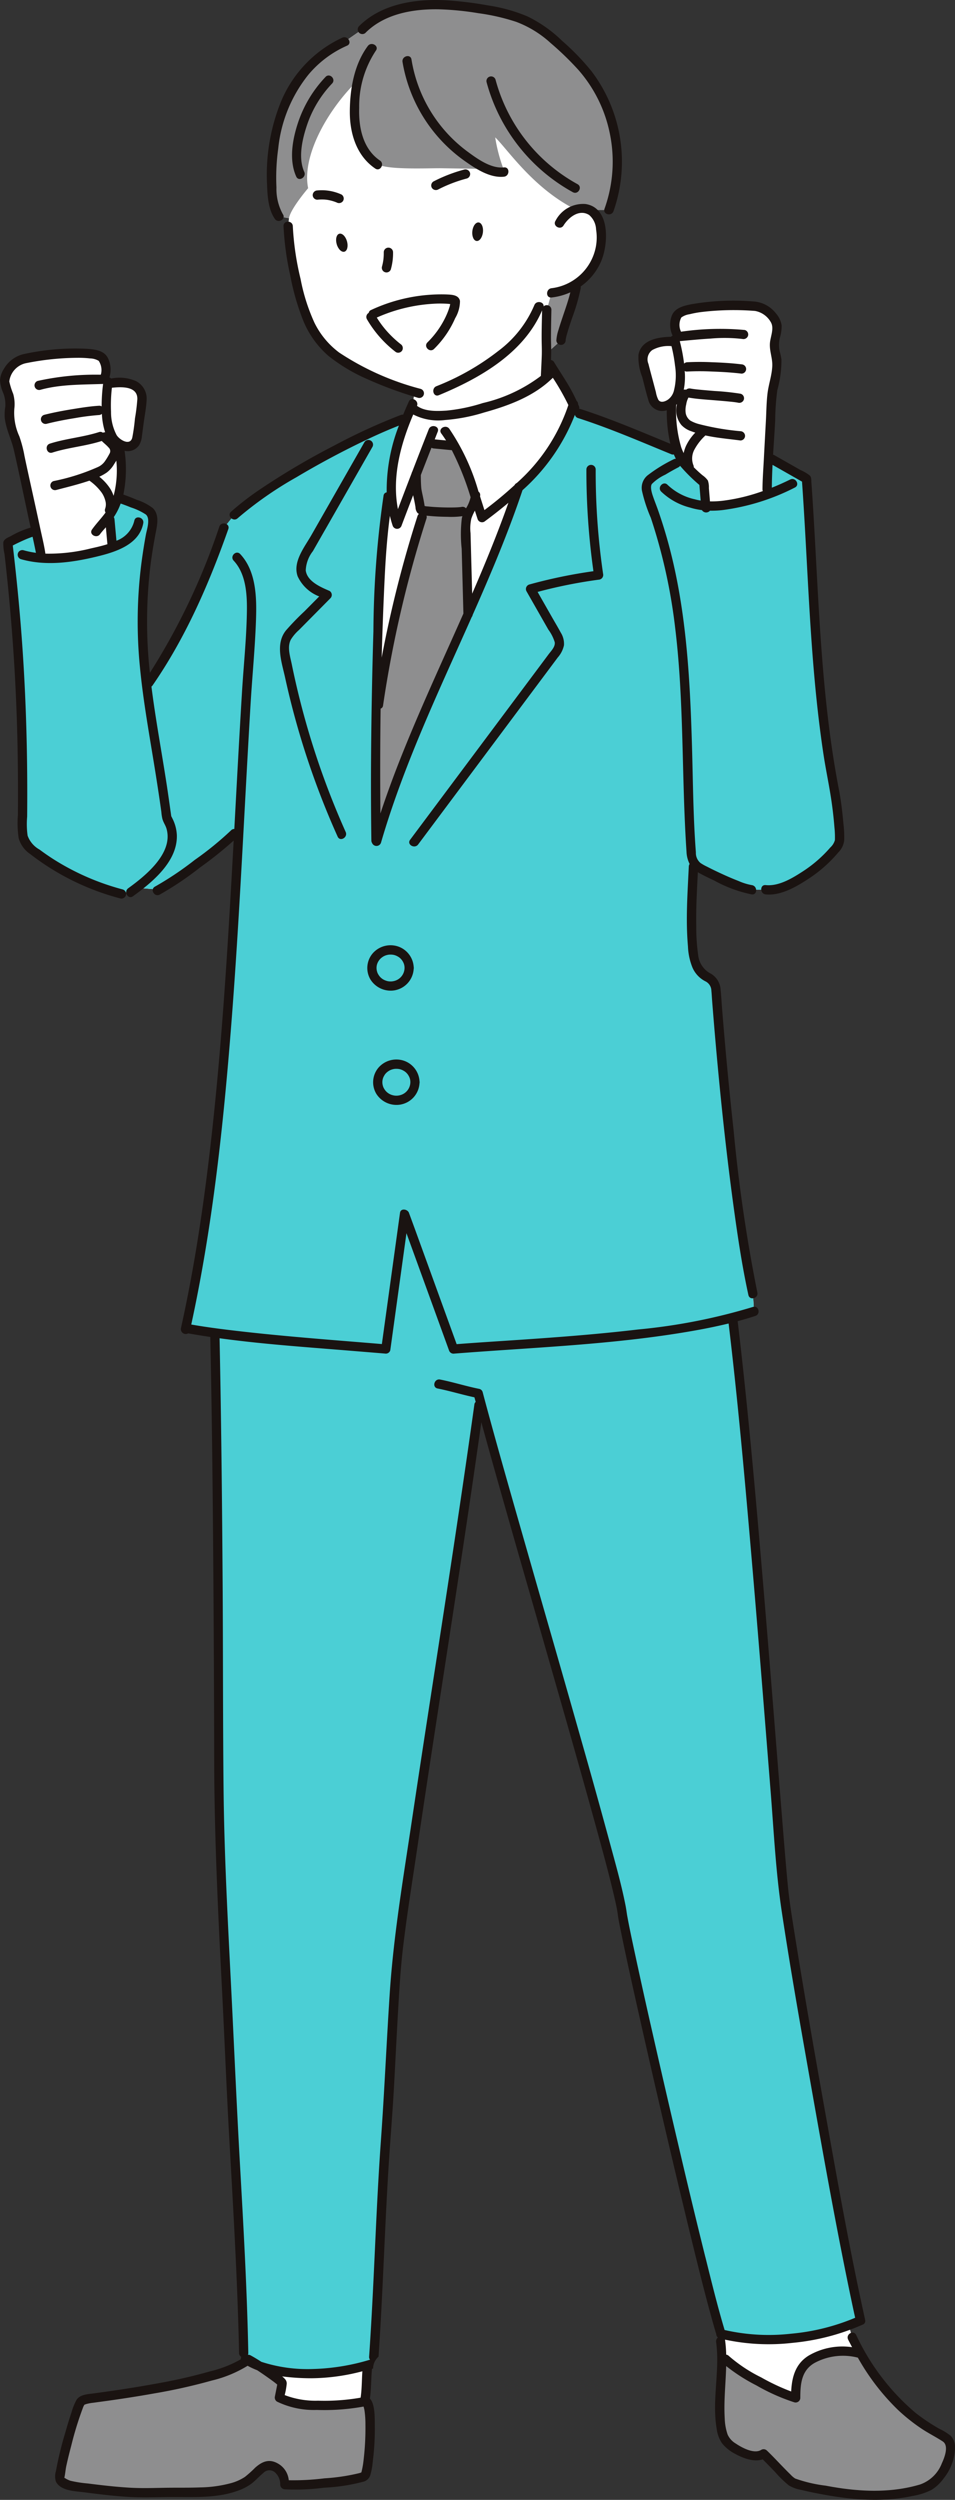 <svg data-name="グループ 6958" xmlns="http://www.w3.org/2000/svg" width="136.662" height="357.544"><rect width="100%" height="100%" fill="#333333" stroke="none"/><defs><clipPath id="a"><path data-name="長方形 17486" fill="none" d="M0 0h136.662v357.544H0z"/></clipPath></defs><g data-name="グループ 6953"><g data-name="グループ 6952" clip-path="url(#a)"><path data-name="パス 7743" d="M132.391 355.803a28.059 28.059 0 0 1-14.007.426c-.724-.149-4.614-.83-5.146-1.293-1.1-.969-2.911-2.98-3.97-3.98-1.362.952-5.061-.836-5.689-2.321-1.08-2.576-.293-7.19-.3-11.2a19.723 19.723 0 0 0-.17-2.634l.021-1.006-.048-.261c-3.117-10.337-13.645-56.504-14.045-59.883-.644-5.519-15.226-54.384-20.153-72.685l-.351.085c-3.661 26.242-7.764 50.4-11.426 76.64-.793 5.684-1.224 19.457-1.724 25.784-.99 12.522-1.032 21.059-1.889 33.592l-.293 1.053c-.138.037-.4.107-.74.192l.1.426c-.181 1.788-.059 3.129-.357 4.652l.011.111c1.314-.261.639 9.878 0 10.6-.58.649-9.148 1.49-11.458 1.267-.154-1.309-.234-1.98-1.788-2.682-1.208-.543-2.48 1.426-3.576 2.145-3.188 2.107-8.722 1.506-12.644 1.682a67.079 67.079 0 0 1-11.713-.846 3.375 3.375 0 0 1-2.459-1.048c-.362-.554 2.421-10.718 3.044-11.16a3.189 3.189 0 0 1 1.421-.426c3.906-.532 18.573-2.459 22.357-5.46-.1-.059-.2-.122-.3-.186l-.224-.846c-.261-13.8-1.777-35.645-2-42.186-.41-12.017-1.522-25.119-1.554-41.553-.037-17.019-.155-42.5-.559-61.525l.085-.639c-1.5-.2-2.868-.41-4.055-.628l-.213-.048c4.7-21.245 6.259-46.459 7.584-70.7l-.623-.037a76.475 76.475 0 0 1-10.779 8.015l-3.2-.272c-.276.213-.564.426-.867.644l-2.155.005a34.933 34.933 0 0 1-11.75-5.944 4.723 4.723 0 0 1-1.152-1.147 4.347 4.347 0 0 1-.431-2.395A295.548 295.548 0 0 0 1.129 77.67a17.561 17.561 0 0 1 3.683-1.613l.351-.154C4.284 71.84 2.901 65.68 2.725 64.669c-.335-1.9-1.176-3.023-1.384-4.944-.154-1.41.261-1.219.027-2.618a10.722 10.722 0 0 0-.631-2.13c-.484-1.469 1.512-3.506 2.7-3.656a34.257 34.257 0 0 1 7.578-.814 8.478 8.478 0 0 1 3.374.474c.793.426.894 2.3.655 2.778l-.24.484.671.319.489.234a7.22 7.22 0 0 1 2.485.026 2.418 2.418 0 0 1 1.8 1.565 3.549 3.549 0 0 1 .006 1.421c-.2 1.474-.394 2.954-.591 4.428a2.307 2.307 0 0 1-.34 1.112 1.73 1.73 0 0 1-2.331.117l.08.282a17.426 17.426 0 0 1-.2 7.4l.154.085c.681.2 4.018 1.474 4.444 1.985a2.839 2.839 0 0 1 .245 2.437 65.754 65.754 0 0 0-.761 22.08l.314-.037a87.465 87.465 0 0 0 9.648-19.127q.567-1.516 1.118-3.076l1.5-1.836c3.651-3.31 11.138-7.7 17.45-10.787 2.469-1.208 4.758-2.214 6.567-2.884l.495.2c.234-.606.49-1.2.75-1.794l.288-.639.213-1.708a41.139 41.139 0 0 1-10.554-4.667 11.364 11.364 0 0 1-3.607-3.639 14.944 14.944 0 0 1-1.618-3.427 48.78 48.78 0 0 1-2.282-11.963s.027-.415.123-1.149l-1.458-.234c-1.682-2.3-1.166-10.43.388-14.837a17.093 17.093 0 0 1 9.038-10.177l2.517-1.746a11.012 11.012 0 0 1 4.322-2.612C60.211.2 64.637.61 68.864 1.286a21.674 21.674 0 0 1 7.483 2.246 22 22 0 0 1 3.816 2.959 35.473 35.473 0 0 1 3.674 3.749 20.688 20.688 0 0 1 3.3 19.787L84.29 30a2.215 2.215 0 0 1 .857.606 3.426 3.426 0 0 1 .644 1.362 8.042 8.042 0 0 1-1.155 6.54 7.823 7.823 0 0 1-2.395 2.241l.2.324c-.378 2.273-2.166 6.461-2.177 7.621l-2.017 1.814-.09 1.41-.006.075.575.154a46.8 46.8 0 0 1 3.311 5.736c.064.138.122.282.186.431l.665.836c3.672 1.166 9.675 3.667 13.342 5.173l.638-.083a18.763 18.763 0 0 1-.777-6.38l-.122-.171a1.652 1.652 0 0 1-2.166.059 2.373 2.373 0 0 1-.474-1.059q-.575-2.164-1.144-4.316a3.68 3.68 0 0 1-.181-1.416 2.438 2.438 0 0 1 1.591-1.778 7.092 7.092 0 0 1 2.459-.335l.516-.133a3.095 3.095 0 0 0-.032-.117l.6-.452-.3-.447c-.3-.447-.431-2.315.3-2.837a8.368 8.368 0 0 1 3.284-.9 34.482 34.482 0 0 1 7.626-.149c1.192 0 3.427 1.767 3.135 3.289a10.956 10.956 0 0 0-.357 2.187c-.054 1.416.335 1.176.357 2.592.037 1.937-.655 3.156-.745 5.082-.042.921-.287 5.263-.468 8.706l.522.021 4.923 2.794c1.1 15.146 1.139 30.106 4.071 45.022.17.868.889 6.269.6 7.1a14.542 14.542 0 0 1-2.166 2.538c-1.671 1.581-5.838 4.433-8.34 4.119h-2c-1.5-.159-5.811-2.224-7.11-2.927a3.821 3.821 0 0 1-.936-.633l-.293.223c-.213 4.747-.5 8.228 0 12.655a5.2 5.2 0 0 0 1.219 2.677c.479.42 1.17.6 1.575 1.075a2.657 2.657 0 0 1 .453 1.57c.814 11.048 2.884 32.293 5.258 43.133l.165 2.533q-1.461.487-3.124.91l.09.351c3.092 25.566 6.445 74.345 7.344 82.291.511 4.534 7.392 44.895 10.915 60.77-.522.245-1.075.474-1.639.687-.011.005-.021.005-.032.011l.016.042.468 1.666a53.82 53.82 0 0 0 1.149 2.161c4.332 7.695 8.717 10.244 12.187 12.181 1.916 1.07-.362 6.328-2.89 7.169" fill="#fff"/></g></g><g data-name="グループ 6955"><g data-name="グループ 6954" clip-path="url(#a)"><path data-name="パス 7744" d="M103.127 333.798c5.487 1.474 12.8.852 18.333-1.213.011-.006.022-.006.032-.011a23.018 23.018 0 0 0 1.639-.687c-3.523-15.875-10.4-56.235-10.915-60.77-.9-7.946-4.252-56.725-7.344-82.291l-.09-.351q1.66-.423 3.124-.91l-.165-2.533c-2.373-10.841-4.444-32.085-5.259-43.133a2.653 2.653 0 0 0-.452-1.57c-.4-.479-1.1-.655-1.575-1.075a5.2 5.2 0 0 1-1.218-2.677c-.5-4.428-.213-7.908 0-12.655l.293-.223a3.808 3.808 0 0 0 .936.633c1.3.7 5.609 2.768 7.11 2.927h2c2.5.314 6.669-2.538 8.34-4.119a14.544 14.544 0 0 0 2.166-2.538c.293-.831-.426-6.232-.6-7.1-2.932-14.917-2.975-29.876-4.071-45.022l-4.923-2.794-.522-.021c-.106 2.1-.192 3.864-.192 4.316l.229.633a23.665 23.665 0 0 1-9.015 1.746l-.266-3.294c-.8-.878-2.113-1.5-3.14-3.241a8.686 8.686 0 0 1-.718-1.586l-.633.085c-3.667-1.506-9.67-4.008-13.342-5.173l-.665-.836c-.063-.149-.123-.293-.186-.431-1.331 4.694-4.289 8.563-7.86 11.894-1.964 5.913-4.513 11.958-7.205 18.052-4.766 10.824-9.982 21.792-13.066 32.425l-.1-.032a51.045 51.045 0 0 1-.011-.963c-.08-5.966-.048-12.277.058-18.53.08-4.864.207-9.7.367-14.305a113.776 113.776 0 0 1 1.3-15.353l.5-.032a20.037 20.037 0 0 1 .255-4.854 29.612 29.612 0 0 1 1.767-6l-.495-.2c-1.809.67-4.1 1.676-6.567 2.884-6.312 3.092-13.8 7.477-17.45 10.787l-1.5 1.836q-.551 1.556-1.118 3.076a87.467 87.467 0 0 1-9.646 19.129l-.314.037a65.778 65.778 0 0 1 .761-22.08 2.839 2.839 0 0 0-.244-2.437c-.426-.511-3.763-1.783-4.444-1.985l-.155-.085a8.887 8.887 0 0 1-1.24 2.619l.091.506.357 3.933.021.064a13 13 0 0 1-1.24.394 27.793 27.793 0 0 1-8.972 1.155v-.362c-.048-.362-.336-1.751-.724-3.549l-.351.154a17.6 17.6 0 0 0-3.683 1.612 295.633 295.633 0 0 1 2.077 40.458 4.339 4.339 0 0 0 .431 2.395 4.713 4.713 0 0 0 1.149 1.149 34.95 34.95 0 0 0 11.751 5.945l2.155-.006c.3-.218.591-.431.868-.644l3.2.272a76.412 76.412 0 0 0 10.771-8.02l.623.037c-1.325 24.241-2.879 49.456-7.583 70.7l.213.048c1.186.218 2.554.426 4.055.628l-.085.639c.4 19.02.522 44.506.558 61.525.032 16.434 1.144 29.536 1.554 41.553.224 6.541 1.74 28.382 2 42.186l.224.846c.1.064.2.128.3.186.053-.037.1-.08.144-.117.4.218.952.559 1.543.937a23.4 23.4 0 0 0 8.462 1.1 38.019 38.019 0 0 0 6.913-1.182c.34-.085.6-.154.739-.192l.293-1.053c.857-12.533.9-21.069 1.889-33.592.5-6.327.932-20.1 1.725-25.784 3.661-26.242 7.765-50.4 11.426-76.64l.351-.085c4.928 18.3 19.51 67.166 20.154 72.685.4 3.379 10.931 49.546 14.044 59.886z" fill="#4bcfd5"/><path data-name="パス 7745" d="M78.247 50.508l2.028-1.809c.011-1.16 1.8-5.349 2.177-7.621l-.2-.324a7.89 7.89 0 0 1-3.326 1.133l-.676 2.427c-.165 7.413.069 4.05-.09 7.6z" fill="#8e8e8f"/><path data-name="パス 7746" d="M41.362 31.2c.181-1.3 2.734-4.287 2.734-4.287-.921-4.527 2.668-11.088 7.122-15.441a20.705 20.705 0 0 0-.389 2.549 14.615 14.615 0 0 0 .288 5.247 8.165 8.165 0 0 0 3.051 4.266c1.454.792 7.31.5 9.029.53l8.867.135a22.933 22.933 0 0 1-1.2-4.552c1.751 1.678 5.422 7.264 11.472 10.3.056.028 2.087.054 2.152.059.875.07 1.776.017 2.654.025a20.689 20.689 0 0 0-3.301-19.791 35.469 35.469 0 0 0-3.678-3.752 21.978 21.978 0 0 0-3.816-2.959 21.675 21.675 0 0 0-7.482-2.246c-4.226-.676-8.654-1.086-12.7.309a11.012 11.012 0 0 0-4.321 2.613l-2.516 1.749a17.092 17.092 0 0 0-9.036 10.175c-1.554 4.407-2.07 12.533-.388 14.837z" fill="#8e8e8f"/><path data-name="パス 7747" d="M135.281 348.635c-3.47-1.937-7.855-4.486-12.187-12.182l-.175.1a9.418 9.418 0 0 0-5.923.447 5.308 5.308 0 0 0-2.1 1.474c-1 1.24-1.038 2.922-1.043 4.476-2.554-.729-8.174-3.709-10.037-5.524l-.543.011c.011 4.008-.777 8.622.3 11.2.628 1.485 4.327 3.273 5.689 2.32 1.059 1 2.869 3.012 3.97 3.981.532.463 4.422 1.144 5.146 1.293a28.057 28.057 0 0 0 14.007-.426c2.528-.841 4.806-6.1 2.89-7.169" fill="#8e8e8f"/><path data-name="パス 7748" d="M13.04 343.031a3.189 3.189 0 0 0-1.421.426c-.623.442-3.406 10.607-3.044 11.16a3.373 3.373 0 0 0 2.459 1.048 66.987 66.987 0 0 0 11.713.846c3.922-.176 9.457.426 12.644-1.682 1.1-.718 2.368-2.688 3.576-2.145 1.554.7 1.634 1.373 1.788 2.682 2.31.224 10.878-.617 11.458-1.266.639-.724 1.314-10.862 0-10.6-4 .793-10 .793-12.224-.58.133-.687.266-1.378.394-2.07a18.755 18.755 0 0 0-3.3-2.459 9.166 9.166 0 0 1-1.687-.82c-3.784 3-18.451 4.928-22.357 5.46" fill="#8e8e8f"/><path data-name="パス 7749" d="M53.799 119.26c0 .325.005.644.011.963l.1.032h.006c3.081-10.633 8.292-21.6 13.065-32.426l-.319-12.107a5.707 5.707 0 0 1 .1-1.533 1.7 1.7 0 0 1 .064-.218c.32-.984 1.1-1.836 1.219-2.831a45.246 45.246 0 0 0-3.023-7.456l-.138.074c-1.495-.144-1.325-.133-2.82-.271l-.7-.276q-.91 2.307-1.8 4.63c0 2.868.175 2.155.618 5.008.011.069.186.128.473.181l-.261.963a160.537 160.537 0 0 0-6.215 26.742l-.309-.005a618.35 618.35 0 0 0-.059 18.53" fill="#8e8e8f"/></g></g><g data-name="グループ 6957"><g data-name="グループ 6956" clip-path="url(#a)" fill="#1a1311"><path data-name="パス 7750" d="M17.584 127.219a35.388 35.388 0 0 1-9.8-4.247q-1.091-.689-2.127-1.462a3.707 3.707 0 0 1-1.705-1.991 11.989 11.989 0 0 1-.066-2.7q.014-1.551.015-3.1c.006-7.631-.244-15.26-.818-22.87-.323-4.284-.749-8.56-1.254-12.826.088-.047.175-.094.264-.139.345-.174.695-.338 1.047-.5.334-.151.669-.3 1.011-.429.155-.06.311-.121.47-.17l.042-.011c.08.374.163.748.241 1.123.075.359.15.718.22 1.078l.018.092a12.792 12.792 0 0 1-1.79-.373A.666.666 0 0 0 3 79.978c3.533 1.011 7.311.48 10.821-.367 2.647-.638 6.1-1.68 6.681-4.775.158-.837-1.124-1.2-1.283-.354a4.045 4.045 0 0 1-2.555 2.856l-.234-2.573-.045-.495a.828.828 0 0 0-.1-.312 8.809 8.809 0 0 0 .712-1.27c.1-.22.187-.443.269-.668.495.169.984.358 1.466.554a8.937 8.937 0 0 1 2.118 1c.718.561.165 2.145.021 2.929q-.385 2.1-.656 4.215a65.847 65.847 0 0 0-.191 14.693c.47 4.881 1.354 9.711 2.133 14.548q.326 2.02.627 4.043.159 1.068.307 2.138a6.066 6.066 0 0 0 .154 1.006c.2.636.46.889.613 1.483.892 3.454-3.04 6.63-5.507 8.412-.688.5-.024 1.651.672 1.149 2.742-1.98 6.389-4.948 6.285-8.729a5.776 5.776 0 0 0-.628-2.382c-.05-.1-.1-.206-.155-.308a.468.468 0 0 0-.023-.042.226.226 0 0 0 0-.03c-.213-1.5-.421-3.01-.652-4.512-.716-4.664-1.589-9.309-2.178-13.991a.7.7 0 0 0 .163-.165c4.735-6.845 8.08-14.538 10.837-22.36.285-.809-1-1.157-1.283-.354a94.732 94.732 0 0 1-9.939 20.912 66.833 66.833 0 0 1 .03-14.928c.2-1.705.477-3.4.8-5.088.223-1.161.554-2.623-.426-3.551a7.52 7.52 0 0 0-2.265-1.17 29.471 29.471 0 0 0-1.935-.756 18.18 18.18 0 0 0 .174-6.262 1.957 1.957 0 0 0 2.07-.792 2.936 2.936 0 0 0 .407-1.274c.086-.626.166-1.252.25-1.879.147-1.11.379-2.242.429-3.361a2.806 2.806 0 0 0-1.5-2.648 5.871 5.871 0 0 0-3.521-.391c-.018 0-.034.011-.053.014a.615.615 0 0 0-.256-.163 3.723 3.723 0 0 0-.21-2.764c-.548-1.121-1.917-1.248-3.027-1.332a34.438 34.438 0 0 0-9.163.792A4.457 4.457 0 0 0 .54 52.788 3.363 3.363 0 0 0 0 54.429a5.514 5.514 0 0 0 .49 1.847 4.535 4.535 0 0 1 .271 1.863 7.057 7.057 0 0 0-.085 1.59c.168 1.641.95 3.075 1.314 4.663.8 3.5 1.515 7.035 2.281 10.548l.112.521a12.673 12.673 0 0 0-2.851 1.224c-.4.2-.976.41-1.059.9a6.646 6.646 0 0 0 .171 1.65q.111.966.216 1.933.766 7.046 1.195 14.124.417 6.985.494 13.984.045 3.643.012 7.287a14.643 14.643 0 0 0 .11 3.312 4.07 4.07 0 0 0 1.65 2.276 35.912 35.912 0 0 0 12.908 6.353.666.666 0 0 0 .353-1.283m-1.23-60.871c.1-.152.2-.309.294-.469a14.194 14.194 0 0 1-.39 5.03 5.164 5.164 0 0 0-.452-.971 7.162 7.162 0 0 0-1.594-1.756 7.1 7.1 0 0 0 1.069-.6 4.057 4.057 0 0 0 1.073-1.236m3.3-9.255a26.9 26.9 0 0 1-.341 2.759 27.109 27.109 0 0 1-.38 2.727c-.3 1.247-1.816.337-2.241-.349a7 7 0 0 1-.8-3.33 21.828 21.828 0 0 1 .124-3.441c1.315-.138 3.69-.272 3.638 1.634M3.477 65.052a18.541 18.541 0 0 0-.708-2.645 8.015 8.015 0 0 1-.715-3.981 5.419 5.419 0 0 0-.16-2.08 11.349 11.349 0 0 1-.564-1.779 3.045 3.045 0 0 1 2.283-2.6 38.346 38.346 0 0 1 7.494-.791 14.678 14.678 0 0 1 1.776.089 2.483 2.483 0 0 1 1.239.345 2.382 2.382 0 0 1 .349 1.818.741.741 0 0 0-.048.165 38.413 38.413 0 0 0-9.024.886.666.666 0 0 0 .353 1.283c2.895-.811 6.023-.736 9-.849a25.113 25.113 0 0 0-.207 3.213.607.607 0 0 0-.382-.094c-1.222.075-2.442.267-3.65.462-1.409.228-2.816.488-4.2.84a.666.666 0 0 0 .354 1.283c1.346-.343 2.715-.6 4.085-.822a34.13 34.13 0 0 1 3.41-.433.653.653 0 0 0 .416-.172 10.157 10.157 0 0 0 .467 2.647.585.585 0 0 0-.322.055.577.577 0 0 0-.562-.091c-2.291.734-4.731.915-7.022 1.648-.812.26-.465 1.545.353 1.283 2.291-.734 4.731-.914 7.022-1.648a.452.452 0 0 0 .043-.019c.311.325.682.591.973.934a.684.684 0 0 1 .144.88 10.263 10.263 0 0 1-.673 1.106 2.446 2.446 0 0 1-1.055.839 29.855 29.855 0 0 1-6.277 1.981.666.666 0 0 0 .354 1.283c1.312-.347 2.632-.667 3.928-1.069.279-.087.564-.176.849-.272a7.486 7.486 0 0 1 1.767 1.737 3.621 3.621 0 0 1 .509 1.142 1.882 1.882 0 0 1-.041 1.165.588.588 0 0 0 .07.511c-.6.838-1.32 1.559-1.934 2.424-.5.7.657 1.365 1.149.672.187-.264.516-.628.831-.985q.1 1.15.209 2.3l.011.122c-.816.257-1.645.44-2.362.6a24.645 24.645 0 0 1-6.51.751c-.173-1.154-.454-2.3-.7-3.435q-.643-2.981-1.3-5.959c-.347-1.579-.7-3.156-1.027-4.739"/><path data-name="パス 7751" d="M135.988 348.335a8.215 8.215 0 0 0-1.585-.964 28.3 28.3 0 0 1-3.4-2.281 32.623 32.623 0 0 1-8.483-11.134c-.385-.765-1.533-.092-1.148.671.182.362.372.721.563 1.08a9.568 9.568 0 0 0-6.238 1.217c-1.889 1.181-2.379 3.084-2.478 5.118a30.47 30.47 0 0 1-4.3-2.02 21.237 21.237 0 0 1-4.624-3.066.647.647 0 0 0-.373-.184 19.65 19.65 0 0 0-.171-2.145 29.872 29.872 0 0 0 9.643.463 32.25 32.25 0 0 0 10.083-2.624.533.533 0 0 0 .321-.656.792.792 0 0 0-.01-.086c-2.139-9.644-3.868-19.384-5.609-29.106-1.649-9.206-3.268-18.42-4.725-27.659-.332-2.1-.563-3.661-.755-5.712-.312-3.331-.574-6.666-.843-10-.873-10.846-1.719-21.694-2.636-32.536-.968-11.447-1.968-22.9-3.258-34.31q-.194-1.721-.4-3.44c.85-.229 1.7-.474 2.532-.752.809-.268.462-1.554-.354-1.283a83.091 83.091 0 0 1-16.447 3.224c-6.022.715-12.073 1.153-18.122 1.557-2.608.174-5.218.339-7.824.541l-5.948-16.391-.876-2.388c-.2-.541-1.184-.716-1.283 0l-2.336 16.9-.258 1.865c-7.373-.616-14.758-1.142-22.1-2.042-1.731-.212-3.46-.45-5.177-.752 3.063-14.109 4.6-28.526 5.727-42.9 1.2-15.29 1.851-30.614 2.767-45.922.238-3.973.633-7.95.769-11.928.109-3.176.057-6.974-2.254-9.443-.586-.626-1.526.316-.941.941 1.993 2.131 1.951 5.567 1.87 8.291-.1 3.436-.453 6.87-.664 10.3-.405 6.593-.753 13.189-1.112 19.785a.616.616 0 0 0-.463.193 45.763 45.763 0 0 1-5.217 4.246 45.114 45.114 0 0 1-5.668 3.8c-.757.4-.086 1.548.672 1.149a45.726 45.726 0 0 0 5.784-3.89 55.017 55.017 0 0 0 4.8-3.84l-.048.869c-.831 15.1-1.736 30.206-3.563 45.219-.966 7.94-2.2 15.854-3.937 23.664a.7.7 0 0 0 1.037.73c1.053.189 2.109.358 3.168.516v.052c.218 10.256.33 20.514.411 30.772q.117 14.84.143 29.681c.024 10.786.536 21.546 1.093 32.314.385 7.43.672 14.862 1.094 22.29.514 9.055 1.041 18.112 1.3 27.179q.043 1.515.073 3.031a.618.618 0 0 0 .321.553.736.736 0 0 0-.072.345 16.528 16.528 0 0 1-4.35 1.713 75.014 75.014 0 0 1-7.381 1.7 167.58 167.58 0 0 1-6.862 1.122q-1.232.178-2.465.344c-.842.115-1.966.148-2.461.945a8.457 8.457 0 0 0-.7 1.745c-.315.928-.6 1.868-.865 2.81a51.152 51.152 0 0 0-1.374 5.622 2.477 2.477 0 0 0 .01 1.514c.7 1.332 2.792 1.347 4.065 1.512 2.075.27 4.153.524 6.242.655 1.849.116 3.679.056 5.527.027 3.35-.053 6.951.263 10.161-.9a7.414 7.414 0 0 0 1.976-1.019c.609-.463 1.106-1.051 1.7-1.529a1.193 1.193 0 0 1 1.765.013 2.249 2.249 0 0 1 .651 1.658.69.69 0 0 0 .665.665 30.9 30.9 0 0 0 5.607-.23 26.7 26.7 0 0 0 5.55-.839 1.41 1.41 0 0 0 1.057-.918 9 9 0 0 0 .349-1.837 37.661 37.661 0 0 0 .307-5.6c-.014-.653.049-2.818-.7-3.543.2-1.412.162-2.845.3-4.264l.154-.041a2.322 2.322 0 0 1 .784-1.7c.616-9.051.873-18.12 1.437-27.174.233-3.742.552-7.478.762-11.222.2-3.579.37-7.16.578-10.738.182-3.14.358-6.289.73-9.413.565-4.74 1.333-9.466 2.031-14.188 1.457-9.859 2.986-19.708 4.5-29.558 1.527-9.926 3.038-19.855 4.451-29.8l.22-1.559q1.14 4.165 2.317 8.319 2.3 8.137 4.645 16.262 2.487 8.666 4.966 17.335a1732.53 1732.53 0 0 1 4.358 15.5c.963 3.506 1.938 7.014 2.76 10.556.118.51.234 1.022.334 1.536.037.192.071.384.1.577 0 .022.012.079.019.124s.033.249.036.273c.121.855.305 1.7.478 2.549.767 3.754 1.6 7.494 2.441 11.233q1.784 7.965 3.641 15.915 1.881 8.075 3.841 16.132c.99 4.047 1.982 8.1 3.1 12.11.173.626.351 1.251.538 1.872a.742.742 0 0 0 .043.105.6.6 0 0 0 .24.512.7.7 0 0 0-.26.653c.572 4.129-.637 8.334.089 12.447a4.673 4.673 0 0 0 .752 2.021 5.8 5.8 0 0 0 1.849 1.507c1.09.6 2.7 1.245 3.977.8.6.595 1.189 1.208 1.779 1.818a15.612 15.612 0 0 0 1.969 1.914 5.105 5.105 0 0 0 1.734.633 47.55 47.55 0 0 0 2.335.506c4.518.885 9.078 1.354 13.628.366a9.24 9.24 0 0 0 2.722-.875 6.121 6.121 0 0 0 1.743-1.657 7.329 7.329 0 0 0 1.619-4.431 2.451 2.451 0 0 0-.669-1.693m-123.923-4.387v-.008c.057-.08.06-.042 0 .008m-2.9 10.412c-.068-.049-.035-.048 0 0m.031.06c.041.106 0 .073 0 0m42.462-.676c0-.036.008-.048.015-.055a.283.283 0 0 0-.015.055m.065-.115v-.005h-.007m.294-1.741a12.258 12.258 0 0 1-.285 1.628 1.1 1.1 0 0 1-.045.124c-.095.027-.188.064-.282.09a28.233 28.233 0 0 1-4.977.743 35.721 35.721 0 0 1-5.113.274 3.074 3.074 0 0 0-1.413-2.308c-1.285-.8-2.305-.452-3.383.5a16.685 16.685 0 0 1-1.476 1.327 6.881 6.881 0 0 1-1.933.878 18.006 18.006 0 0 1-4.494.629c-1.534.06-3.07.029-4.605.048-1.823.023-3.63.1-5.454-.009-2-.116-4-.348-5.984-.6a17.305 17.305 0 0 1-2.5-.389 3.65 3.65 0 0 1-.815-.4.612.612 0 0 1-.059-.037c.129-.52.159-1.122.293-1.736.209-.96.45-1.913.7-2.862a47.764 47.764 0 0 1 1.642-5.34 2.246 2.246 0 0 1 .226-.486 1.83 1.83 0 0 1 .291-.116 6.34 6.34 0 0 1 .993-.182l2.2-.3c2.191-.31 4.378-.649 6.556-1.04a79.979 79.979 0 0 0 8.2-1.835 17.441 17.441 0 0 0 5.123-2.113 11.4 11.4 0 0 0 1.369.636c.554.361 1.1.739 1.636 1.12.419.3.839.595 1.229.929h.006c-.067.385-.317 1.615-.332 1.694a.688.688 0 0 0 .306.751 12.118 12.118 0 0 0 5.683 1.187 31.482 31.482 0 0 0 6.695-.483 4.49 4.49 0 0 1 .136.559 13.667 13.667 0 0 1 .134 2.038 38.685 38.685 0 0 1-.269 5.084m-.425-8.953a30.15 30.15 0 0 1-6.075.43 12.272 12.272 0 0 1-4.785-.8 10.437 10.437 0 0 0 .282-1.533.9.9 0 0 0-.2-.714 2.944 2.944 0 0 0-.449-.427 32.714 32.714 0 0 0 4.173.269 29.407 29.407 0 0 0 7.311-1c-.091 1.264-.068 2.582-.255 3.774m49.338-20.09q-1.932-7.763-3.749-15.553-1.918-8.149-3.767-16.313a949.893 949.893 0 0 1-2.831-12.812c-.261-1.231-.523-2.463-.754-3.7l-.1-.542c-.015-.093-.078-.522-.038-.227a19.915 19.915 0 0 0-.183-1.141c-.591-3.016-1.441-5.99-2.241-8.955a1177.88 1177.88 0 0 0-4.042-14.52q-2.443-8.617-4.923-17.223-2.41-8.395-4.81-16.793c-1.276-4.485-2.55-8.972-3.77-13.473q-.335-1.234-.661-2.47a.657.657 0 0 0-.465-.465c-1.893-.375-3.733-.967-5.626-1.341-.836-.166-1.194 1.116-.354 1.283 1.773.351 3.5.886 5.266 1.261.058.219.12.438.179.657a.552.552 0 0 0-.186.363c-1.4 10.031-2.908 20.047-4.443 30.058-1.515 9.88-3.055 19.755-4.531 29.64-1.219 8.161-2.6 16.317-3.142 24.557-.459 7.039-.763 14.084-1.267 21.12-.647 9.039-.9 18.1-1.445 27.144q-.11 1.837-.236 3.673a.578.578 0 0 0 .131.43 30.833 30.833 0 0 1-8.164 1.333 21.351 21.351 0 0 1-7.388-1.028c-.5-.323-1.009-.634-1.529-.919a.658.658 0 0 0-.387-.079.672.672 0 0 0 .047-.263c-.172-9.02-.687-18.033-1.194-27.039-.411-7.3-.739-14.607-1.094-21.913-.516-10.6-1.146-21.185-1.252-31.8-.1-9.932-.065-19.866-.134-29.8-.072-10.4-.174-20.8-.369-31.193q-.032-1.694-.068-3.389c5.99.824 12.057 1.241 18.066 1.732 1.908.156 3.816.308 5.723.468a.664.664 0 0 0 .642-.488l2.314-16.74 5.216 14.357.866 2.388a.681.681 0 0 0 .642.488c11.535-.914 23.149-1.279 34.564-3.315a81.484 81.484 0 0 0 4.812-1c1.325 11.057 2.31 22.156 3.265 33.249.966 11.214 1.851 22.434 2.747 33.653.457 5.719.734 11.5 1.589 17.176 1.283 8.517 2.793 17 4.292 25.483 1.8 10.178 3.619 20.361 5.748 30.476q.229 1.085.468 2.168a30.7 30.7 0 0 1-9.2 2.283 28.418 28.418 0 0 1-9.481-.533c-1.028-3.436-1.881-6.928-2.747-10.407m33.829 29.482a5.157 5.157 0 0 1-3.133 3.026c-4.387 1.3-9.036 1.015-13.473.163a20.13 20.13 0 0 1-4.373-1.021 3.117 3.117 0 0 1-.665-.564c-.388-.374-.764-.76-1.139-1.147-.745-.769-1.475-1.554-2.249-2.293a.679.679 0 0 0-.806-.1c-1.029.653-2.8-.33-3.655-.905a2.846 2.846 0 0 1-1.16-1.286 7.815 7.815 0 0 1-.412-2.3c-.15-2.5.145-4.994.207-7.489a25.626 25.626 0 0 0 4.328 2.767 28.239 28.239 0 0 0 5.439 2.422.672.672 0 0 0 .842-.641c0-1.962.151-3.913 2.028-4.99a8.558 8.558 0 0 1 6.189-.767h.015a32.487 32.487 0 0 0 5.733 7.468 26.318 26.318 0 0 0 3.335 2.662c1 .672 2.073 1.2 3.077 1.854.94.61.231 2.373-.128 3.138"/><path data-name="パス 7752" d="M46.48 75.852l6.827-11.951a.666.666 0 0 0-1.149-.671l-7.612 13.33c-.965 1.691-2.694 3.806-1.947 5.875a5.6 5.6 0 0 0 3.081 2.87l-2.124 2.14a37.009 37.009 0 0 0-2.628 2.714c-1.573 1.953-.607 4.571-.126 6.769a115.439 115.439 0 0 0 4.279 14.76q1.47 4.045 3.237 7.972c.349.78 1.5.1 1.148-.671a115.008 115.008 0 0 1-5.065-13.537q-1.046-3.441-1.876-6.944-.415-1.75-.775-3.513c-.222-1.09-.678-2.438-.138-3.5a6 6 0 0 1 1.172-1.387l1.441-1.456 3.062-3.094a.67.67 0 0 0-.135-1.045c-1.265-.54-3.2-1.361-3.4-2.929a4.778 4.778 0 0 1 1.024-2.755l1.706-2.988"/><path data-name="パス 7753" d="M86.304 82.075a100.241 100.241 0 0 1-1.059-14.956.666.666 0 0 0-1.33 0 102.432 102.432 0 0 0 1.006 14.578 71.611 71.611 0 0 0-9.175 1.9.673.673 0 0 0-.4.977l2.079 3.646 1.04 1.823a6.025 6.025 0 0 1 .918 1.805c.1.653-.523 1.257-.883 1.739l-1.268 1.7-2.615 3.5-10.144 13.578-5.785 7.743c-.513.687.642 1.35 1.149.672l10.7-14.321 5.309-7.107 2.695-3.607 1.268-1.7a3.863 3.863 0 0 0 .895-1.748 2.987 2.987 0 0 0-.455-1.814c-.387-.722-.812-1.427-1.218-2.139l-2.1-3.684a68.984 68.984 0 0 1 8.732-1.749.682.682 0 0 0 .641-.842"/><path data-name="パス 7754" d="M34.006 74.125a52.55 52.55 0 0 1 8.41-5.867q5.04-3 10.357-5.514a70.61 70.61 0 0 1 4.31-1.872 25.45 25.45 0 0 0-1.748 9.548.529.529 0 0 0-.448.47 139.632 139.632 0 0 0-1.451 19.381q-.288 9.591-.343 19.189-.024 5.382.051 10.763a.647.647 0 0 0 .1.343.681.681 0 0 0 1.278-.041c3.242-11.159 8.274-21.668 12.983-32.277a.571.571 0 0 0 .13-.293 332.07 332.07 0 0 0 3.082-7.145c1.464-3.524 2.844-7.084 4.055-10.7a28.033 28.033 0 0 0 7.5-10.786.631.631 0 0 0 .444.47c4.538 1.454 8.933 3.366 13.34 5.17a.575.575 0 0 0 .371.034c.087.209.183.414.285.616a.675.675 0 0 0-.315.078 21.347 21.347 0 0 0-3.733 2.3 2.3 2.3 0 0 0-.795 2.21 21.025 21.025 0 0 0 1.265 3.858 78.89 78.89 0 0 1 3.482 15.732c1.3 10.63.907 21.355 1.625 32.022a4.2 4.2 0 0 0 .445 1.756.658.658 0 0 0-.118.355c-.117 2.558-.285 5.116-.278 7.678 0 1.258.052 2.516.158 3.77a8.96 8.96 0 0 0 .629 2.975 3.956 3.956 0 0 0 1.855 2 1.521 1.521 0 0 1 .867 1.35c.042.4.06.8.09 1.2q.2 2.589.422 5.175c.723 8.352 1.591 16.7 2.736 25 .56 4.064 1.173 8.133 2.049 12.143.182.836 1.465.482 1.283-.354a223.566 223.566 0 0 1-3.4-23.215q-.674-6.127-1.217-12.267-.235-2.648-.445-5.3c-.065-.829-.106-1.662-.193-2.489a2.844 2.844 0 0 0-1.6-2.441 3.383 3.383 0 0 1-1.612-2.544 27.632 27.632 0 0 1-.275-4.109c-.052-2.585.1-5.17.227-7.751.058.036.11.074.172.109.711.393 1.446.744 2.181 1.088a18.749 18.749 0 0 0 5.359 1.98c.847.106.84-1.226 0-1.33a8.458 8.458 0 0 1-1.895-.591 40.799 40.799 0 0 1-2.417-1.033c-.7-.322-1.394-.655-2.077-1.009a7.056 7.056 0 0 1-.947-.532 1.861 1.861 0 0 1-.658-1.518c-.393-5.1-.412-10.243-.562-15.356-.291-9.939-.844-19.949-3.577-29.564q-.59-2.074-1.306-4.109c-.245-.694-.527-1.376-.756-2.076-.151-.462-.347-1.239-.093-1.587a6.524 6.524 0 0 1 1.918-1.33 33.807 33.807 0 0 1 1.868-1.049.629.629 0 0 0 .245-.218 24.157 24.157 0 0 0 2.766 2.742l.182 2.229a7.863 7.863 0 0 1-.836-.18 8.226 8.226 0 0 1-3.891-2.058c-.579-.633-1.518.31-.941.941a9.274 9.274 0 0 0 4.14 2.3 9.981 9.981 0 0 0 1.708.364.711.711 0 0 0 1.15.082 13.586 13.586 0 0 0 1.774-.084 31.554 31.554 0 0 0 10.377-3.227c.767-.38.094-1.528-.671-1.148a37.24 37.24 0 0 1-2.626 1.172c.008-1.088.05-2.178.1-3.268l4.219 2.4c.737 10.407 1 20.848 2.087 31.228.271 2.6.594 5.194.984 7.778.32 2.119.77 4.216 1.092 6.333.208 1.36.367 2.731.475 4.1a13.307 13.307 0 0 1 .068 1.833 2.233 2.233 0 0 1-.656 1.051 18.416 18.416 0 0 1-3.823 3.348c-1.531 1-3.512 2.231-5.426 2.034-.851-.088-.845 1.243 0 1.33 2.139.221 4.382-1.089 6.1-2.215a19.385 19.385 0 0 0 4.293-3.791 2.86 2.86 0 0 0 .844-1.756 16.007 16.007 0 0 0-.111-2.343c-.149-1.629-.334-3.267-.644-4.875-2.535-13.1-2.856-26.481-3.666-39.766q-.083-1.369-.174-2.737-.048-.718-.1-1.435c-.023-.334.02-.734-.232-.993a5.955 5.955 0 0 0-1.325-.781l-3.727-2.118a.7.7 0 0 0-.2-.075c.1-1.62.214-3.24.3-4.854a35.2 35.2 0 0 1 .308-4.385 15.99 15.99 0 0 0 .589-4.358 7.527 7.527 0 0 0-.257-1.2 4.415 4.415 0 0 1 .02-1.886 5.785 5.785 0 0 0 .262-1.825 3.343 3.343 0 0 0-.809-1.7 4.426 4.426 0 0 0-3-1.694 35.285 35.285 0 0 0-9.034.366c-1.1.213-2.456.515-2.886 1.687a3.68 3.68 0 0 0 .128 2.817.707.707 0 0 0-.224.164c-1.79.038-4.237.4-4.655 2.538a7.489 7.489 0 0 0 .531 3.212c.284 1.072.53 2.162.857 3.221a2.081 2.081 0 0 0 1.84 1.641 2.363 2.363 0 0 0 .818-.1 20.012 20.012 0 0 0 .51 4.793c-4.246-1.745-8.486-3.571-12.86-4.972a.691.691 0 0 0-.194-.031.5.5 0 0 0-.009-.338c-.045-.108-.094-.213-.14-.32a.582.582 0 0 0-.206-.468 24.273 24.273 0 0 0-1.313-2.485c-.623-1.027-1.289-2.028-1.91-3.056a.616.616 0 0 0-.45-.309c.019-.466.033-.932.03-1.4 0-.64-.032-1.279-.029-1.92.005-1.292.033-2.584.062-3.875a.665.665 0 0 0-1.117-.477c.075-.666-1.038-.9-1.326-.178a15.938 15.938 0 0 1-5.153 6.549 35.433 35.433 0 0 1-8.867 5.047c-.78.323-.438 1.61.354 1.283 5.895-2.439 12.164-6.023 14.776-12.134-.037 1.656-.093 3.318-.051 4.974.014.535.021 1.064 0 1.6-.034.936-.082 1.872-.128 2.807a21.934 21.934 0 0 1-8.291 3.872 24.955 24.955 0 0 1-5.184 1.083c-1.329.083-3.057.16-4.2-.646-.016-.011-.032-.017-.048-.027.3-.756-.813-1.4-1.162-.633q-.426.933-.818 1.892a.607.607 0 0 0-.318.035 84.592 84.592 0 0 0-9.586 4.4 104.562 104.562 0 0 0-10.332 6.079 40.3 40.3 0 0 0-4.392 3.36c-.637.575.306 1.513.941.941M97.498 45.41a2.624 2.624 0 0 1 1.179-.466 14.323 14.323 0 0 1 1.748-.322 38.965 38.965 0 0 1 7.622-.149 3.256 3.256 0 0 1 2.273 1.632c.506.9-.1 2.078-.15 3.06-.053 1.1.391 2.083.344 3.182-.055 1.33-.523 2.6-.682 3.919-.156 1.293-.161 2.618-.232 3.918q-.152 2.8-.3 5.592c-.072 1.4-.182 2.8-.188 4.2a.685.685 0 0 0 .049.261 26.678 26.678 0 0 1-5.6 1.365 13.607 13.607 0 0 1-1.962.11l-.156-1.905a2.957 2.957 0 0 0-.145-1.082 3.063 3.063 0 0 0-.745-.732 17.284 17.284 0 0 1-1.274-1.17.733.733 0 0 0-.073-.34 2.668 2.668 0 0 1 .191-2.226 7.705 7.705 0 0 1 1.552-1.978c1.645.365 3.362.5 5.006.722a.668.668 0 0 0 .665-.665.682.682 0 0 0-.665-.665 36.545 36.545 0 0 1-5.968-1.025 4.939 4.939 0 0 1-1.2-.493 1.688 1.688 0 0 1-.663-1.079 3.2 3.2 0 0 1 .075-1.228 2.953 2.953 0 0 1 .321-.986c1.187.214 2.406.282 3.606.38.686.056 1.371.111 2.056.177.566.055.963.091 1.451.181a.683.683 0 0 0 .818-.465.671.671 0 0 0-.465-.818 36.458 36.458 0 0 0-3.667-.389c-.685-.056-1.371-.111-2.056-.177-.566-.055-.963-.091-1.451-.181a.732.732 0 0 0-.626.17.675.675 0 0 0-.338 0 9.524 9.524 0 0 0 .167-2.115c0-.187-.024-.374-.035-.562a.6.6 0 0 0 .357.079 35.523 35.523 0 0 1 3.558 0c1.407.049 2.816.129 4.214.3a.669.669 0 0 0 .666-.666.682.682 0 0 0-.666-.665c-1.4-.172-2.807-.252-4.214-.3a35.523 35.523 0 0 0-3.558 0 .652.652 0 0 0-.443.2 24.591 24.591 0 0 0-.615-3.219c1.472-.131 2.944-.279 4.42-.365a22.306 22.306 0 0 1 4.531.055.688.688 0 0 0 .818-.465.669.669 0 0 0-.465-.818 38.684 38.684 0 0 0-9.126.246.7.7 0 0 0-.041-.089 2.221 2.221 0 0 1 .086-1.947m-3.293 11.768a3.839 3.839 0 0 1-.351-1.1l-.366-1.381c-.234-.886-.478-1.769-.7-2.658a1.637 1.637 0 0 1 .561-1.976 4.809 4.809 0 0 1 2.709-.556h.028a21.712 21.712 0 0 1 .506 2.781 8.925 8.925 0 0 1-.177 3.66 2.254 2.254 0 0 1-.834 1.213c-.394.271-1.053.515-1.373.022m2.614.664c.015-.016.027-.034.041-.05a4.252 4.252 0 0 0-.073 1.376 3.351 3.351 0 0 0 .719 1.625 3.432 3.432 0 0 0 1.455.9c.173.068.351.124.528.183a6.967 6.967 0 0 0-1.344 1.931 5.494 5.494 0 0 0-.321.993 6.98 6.98 0 0 1-.362-.876 18.538 18.538 0 0 1-.707-6.026c.021-.021.044-.039.063-.06m-41.76 24.472c.142-2.852.354-5.7.729-8.532.111.463.236.926.391 1.386a.672.672 0 0 0 1.283 0c.545-1.448 1.1-2.893 1.653-4.339.063.3.131.6.191.908.053.268.1.536.146.8a1.358 1.358 0 0 0 .268.809.977.977 0 0 0 .22.16.659.659 0 0 0-.2.3 168.307 168.307 0 0 0-5.127 20.251q.159-5.882.445-11.753m6.676-18.263a.807.807 0 0 0 .315.1c.868.082 1.736.167 2.6.249a40.6 40.6 0 0 1 2.69 6.731 5.093 5.093 0 0 1-.66 1.589.635.635 0 0 0-.643-.205c-.039.009-.083.011-.121.023h-.013c-.145.013-.29.026-.436.034-.344.019-.688.024-1.032.025a34.83 34.83 0 0 1-2.418-.081 30.701 30.701 0 0 1-.523-.043l-.24-.024-.191-.012c-.1-.015-.2-.03-.3-.051a29.848 29.848 0 0 0-.135-.784c-.071-.377-.154-.75-.233-1.124a12.605 12.605 0 0 1-.09-.471 2.198 2.198 0 0 1-.014-.1v-.014c-.01-.1-.021-.2-.028-.3a21.35 21.35 0 0 1-.046-1.64q.754-1.953 1.52-3.9m-1.251 8.253a.044.044 0 0 1 .041 0 .091.091 0 0 0-.041 0m-6.054 44.067q-.071-7.5.03-15.009a.518.518 0 0 0 .349-.45 167.567 167.567 0 0 1 6.215-26.743.613.613 0 0 0 0-.4c.171.014.333.024.473.037.848.081 1.7.114 2.552.123a11.886 11.886 0 0 0 2.118-.093 2.86 2.86 0 0 0-.083.283 19.166 19.166 0 0 0-.024 4.368l.248 9.277c-3.135 7.089-6.419 14.119-9.246 21.331q-1.413 3.6-2.635 7.275m13.134-31.458l-.172-6.415-.06-2.237a6.261 6.261 0 0 1 .115-2.079 7.248 7.248 0 0 1 .506-1.134q.187.59.378 1.174a.671.671 0 0 0 .977.4 69.554 69.554 0 0 0 3.44-2.7c-1.555 4.4-3.328 8.715-5.184 13m-8.431-25.626a7.856 7.856 0 0 0 4.577.788 25.322 25.322 0 0 0 5.549-1.071c3.567-.993 7.174-2.321 9.848-4.971a35.022 35.022 0 0 1 2.221 3.9 25.891 25.891 0 0 1-7.383 11.153.63.63 0 0 0-.32.305 55.139 55.139 0 0 1-4.306 3.568l-.624-1.956c0-.058.016-.112.018-.172a.586.586 0 0 0-.24-.513 31.122 31.122 0 0 0-4.182-8.991c-.5-.681-1.659-.018-1.149.672.241.327.467.663.685 1l-1.62-.155c.144-.367.285-.736.43-1.1.314-.8-.972-1.142-1.283-.354q-1.2 3.042-2.374 6.092a.607.607 0 0 0-.084.216q-.987 2.559-1.956 5.125c-.877-4.582.371-9.262 2.193-13.538"/><path data-name="パス 7755" d="M56.577 141.62a3.3 3.3 0 0 0 2.62-3.013.735.735 0 0 0 .017-.164.723.723 0 0 0-.014-.156 3.309 3.309 0 0 0-2.2-2.906 3.392 3.392 0 0 0-3.661.967 3.223 3.223 0 0 0-.308 3.774 3.414 3.414 0 0 0 3.55 1.5m-1.252-1.333a1.984 1.984 0 0 1-1-.638 2.435 2.435 0 0 1-.3-.483l-.022-.056a3.263 3.263 0 0 1-.062-.2c-.012-.046-.022-.092-.032-.138-.013-.082-.016-.094-.01-.035 0-.036-.007-.072-.01-.108a1.793 1.793 0 0 1 .291-1.191 1.861 1.861 0 0 1 .365-.42 2.222 2.222 0 0 1 .52-.327l.058-.023a2.592 2.592 0 0 1 .347-.101c-.007 0 .13-.021.142-.026a2.566 2.566 0 0 1 .616.011 1.938 1.938 0 0 1 .678.243 1.766 1.766 0 0 1 .539.445l.037.042a2.079 2.079 0 0 1 .126.186c.03.049.059.1.086.151 0 0 .085.186.048.1a1.726 1.726 0 0 1 .146.733 1.948 1.948 0 0 1-1.309 1.8 2.044 2.044 0 0 1-1.25.042"/><path data-name="パス 7756" d="M57.411 157.961a3.294 3.294 0 0 0 2.619-3.013.729.729 0 0 0 .017-.164.753.753 0 0 0-.014-.156 3.31 3.31 0 0 0-2.2-2.906 3.394 3.394 0 0 0-3.661.967 3.224 3.224 0 0 0-.308 3.774 3.415 3.415 0 0 0 3.551 1.5m-2.4-4.185a1.838 1.838 0 0 1 .365-.42 2.192 2.192 0 0 1 .52-.327l.058-.023c.068-.025.137-.047.206-.066q.07-.02.141-.035c-.007 0 .131-.022.142-.026a2.592 2.592 0 0 1 .616.011 1.952 1.952 0 0 1 .678.243 1.768 1.768 0 0 1 .539.445l.037.041a2.022 2.022 0 0 1 .126.187c.03.049.059.1.086.151 0 0 .085.186.048.1a1.724 1.724 0 0 1 .146.732 1.948 1.948 0 0 1-1.309 1.8 2.044 2.044 0 0 1-1.25.042 1.986 1.986 0 0 1-1-.638 2.436 2.436 0 0 1-.3-.483l-.022-.057a2.551 2.551 0 0 1-.062-.2c-.012-.046-.022-.092-.032-.138-.013-.082-.017-.094-.01-.035 0-.036-.007-.072-.01-.108a1.794 1.794 0 0 1 .291-1.191"/><path data-name="パス 7757" d="M40.574 32.347a40.989 40.989 0 0 0 .966 7.07 34.532 34.532 0 0 0 1.908 6.576 13.42 13.42 0 0 0 3.557 4.913 24.751 24.751 0 0 0 5.548 3.318 56.123 56.123 0 0 0 7.3 2.681.666.666 0 0 0 .354-1.283 38.792 38.792 0 0 1-11.661-5.191 11.816 11.816 0 0 1-3.551-4.28 27.152 27.152 0 0 1-1.979-6.241 40.29 40.29 0 0 1-1.113-7.563c-.037-.853-1.368-.858-1.33 0"/><path data-name="パス 7758" d="M86.078 37.233c1-2.464 1.224-7.534-2.294-8.053a4.447 4.447 0 0 0-4.29 2.4c-.455.728.7 1.4 1.149.671.732-1.172 2.252-2.391 3.666-1.5a2.882 2.882 0 0 1 .99 2.071 7.2 7.2 0 0 1-.031 2.468 7.352 7.352 0 0 1-6.343 5.931c-.841.1-.851 1.427 0 1.33a9.055 9.055 0 0 0 2.689-.737c-.276 1.14-.674 2.256-1.045 3.362-.226.672-.454 1.343-.654 2.024a5.955 5.955 0 0 0-.3 1.5.666.666 0 0 0 1.33 0c0-.042 0-.084.007-.125v-.021c.019-.1.037-.194.058-.29.06-.265.135-.527.212-.787.2-.686.436-1.364.664-2.043a28.273 28.273 0 0 0 1.208-4.181.848.848 0 0 0 0-.279 8.481 8.481 0 0 0 2.987-3.74"/><path data-name="パス 7759" d="M55.936 38.504a8.43 8.43 0 0 0 .311-2.421.665.665 0 0 0-1.331 0 8.087 8.087 0 0 1-.06 1.109 7.633 7.633 0 0 1-.2.958.666.666 0 0 0 1.283.354"/><path data-name="パス 7760" d="M53.7 24.109c.711.481 1.378-.671.672-1.149-2.457-1.661-3.069-4.78-2.972-7.557a14.382 14.382 0 0 1 2.384-8.154c.51-.688-.644-1.352-1.149-.671-1.95 2.629-2.553 6.119-2.576 9.33-.022 3.131.936 6.372 3.642 8.2"/><path data-name="パス 7761" d="M72.12 25.273c.843-.089.852-1.421 0-1.33-1.872.2-3.837-1.244-5.277-2.305a20.412 20.412 0 0 1-7.959-13.133c-.134-.843-1.416-.485-1.283.354a21.728 21.728 0 0 0 8.891 14.16c1.576 1.113 3.613 2.469 5.627 2.255"/><path data-name="パス 7762" d="M81.974 27.49c.752.41 1.424-.738.672-1.149A24.221 24.221 0 0 1 70.911 11.39a.666.666 0 0 0-1.283.354A25.555 25.555 0 0 0 81.974 27.49"/><path data-name="パス 7763" d="M46.588 11.002a17.488 17.488 0 0 0-3.963 6.611c-.778 2.378-1.294 5.28-.235 7.641.35.78 1.5.1 1.149-.672-.919-2.048-.255-4.794.439-6.823a15.962 15.962 0 0 1 3.547-5.817c.591-.62-.349-1.562-.941-.941"/><path data-name="パス 7764" d="M39.327 31.306c.487.7 1.641.033 1.149-.672a7.473 7.473 0 0 1-.916-3.832 29.922 29.922 0 0 1 .253-5.536 20.123 20.123 0 0 1 4.306-10.567 15.144 15.144 0 0 1 5.547-4.167c.784-.339.107-1.485-.671-1.149a17.465 17.465 0 0 0-8.841 9.29 27.874 27.874 0 0 0-1.939 11.705c.056 1.6.163 3.562 1.116 4.925"/><path data-name="パス 7765" d="M52.318 4.679c2.722-2.713 6.8-3.416 10.5-3.346a41.345 41.345 0 0 1 5.636.555 30.149 30.149 0 0 1 5.42 1.239 15.209 15.209 0 0 1 4.92 3.026 43.464 43.464 0 0 1 3.96 3.831 19.684 19.684 0 0 1 4.486 8.982 19.934 19.934 0 0 1-.73 10.885c-.291.807.994 1.155 1.283.354a21.392 21.392 0 0 0-3.168-20.042 34.341 34.341 0 0 0-4.167-4.305 19.1 19.1 0 0 0-5-3.523 23.657 23.657 0 0 0-5.61-1.559 51.605 51.605 0 0 0-6.057-.738c-4.348-.224-9.194.5-12.407 3.7a.665.665 0 0 0 .941.941"/><path data-name="パス 7766" d="M67.255 24.715a.678.678 0 0 0-.818-.465 21.839 21.839 0 0 0-4.4 1.7.669.669 0 0 0-.239.91.68.68 0 0 0 .91.239 19.939 19.939 0 0 1 4.086-1.566.673.673 0 0 0 .465-.818"/><path data-name="パス 7767" d="M48.862 27.82a6.78 6.78 0 0 0-3.449-.583.681.681 0 0 0-.666.665.672.672 0 0 0 .666.665 5.923 5.923 0 0 1 .771-.034q.2 0 .389.021l.167.017h.019l.054.008a6.079 6.079 0 0 1 .74.164q.19.055.376.121c.054.019.106.039.159.06l.082.033.02.009a.683.683 0 0 0 .91-.239.673.673 0 0 0-.239-.91"/><path data-name="パス 7768" d="M48.544 33.433c-.4.118-.565.791-.359 1.5s.706 1.184 1.107 1.066.566-.787.359-1.5-.7-1.184-1.107-1.066"/><path data-name="パス 7769" d="M67.592 33.054c-.083.735.19 1.366.609 1.414s.822-.508.908-1.239-.19-1.366-.609-1.414-.826.508-.909 1.239"/><path data-name="パス 7770" d="M64.203 44.283a11.534 11.534 0 0 1-.454 1.084 12.877 12.877 0 0 1-2.577 3.6c-.61.6.33 1.543.941.941a14.007 14.007 0 0 0 3.024-4.395 4.876 4.876 0 0 0 .688-2.466c-.179-.906-1.245-.9-1.973-.936a23.783 23.783 0 0 0-10.751 2.227.533.533 0 0 0-.338.417h-.014a.675.675 0 0 0-.239.91 16.136 16.136 0 0 0 4.138 4.694.669.669 0 0 0 .91-.239.683.683 0 0 0-.239-.91 15.185 15.185 0 0 1-2.035-1.932 13.931 13.931 0 0 1-1.366-1.858 23.1 23.1 0 0 1 8.672-2 17.32 17.32 0 0 1 1.069.009q.287.011.572.033c.038 0 .127.025.2.036-.035.1-.057.26-.079.327-.049.153-.1.3-.154.456"/></g></g></svg>